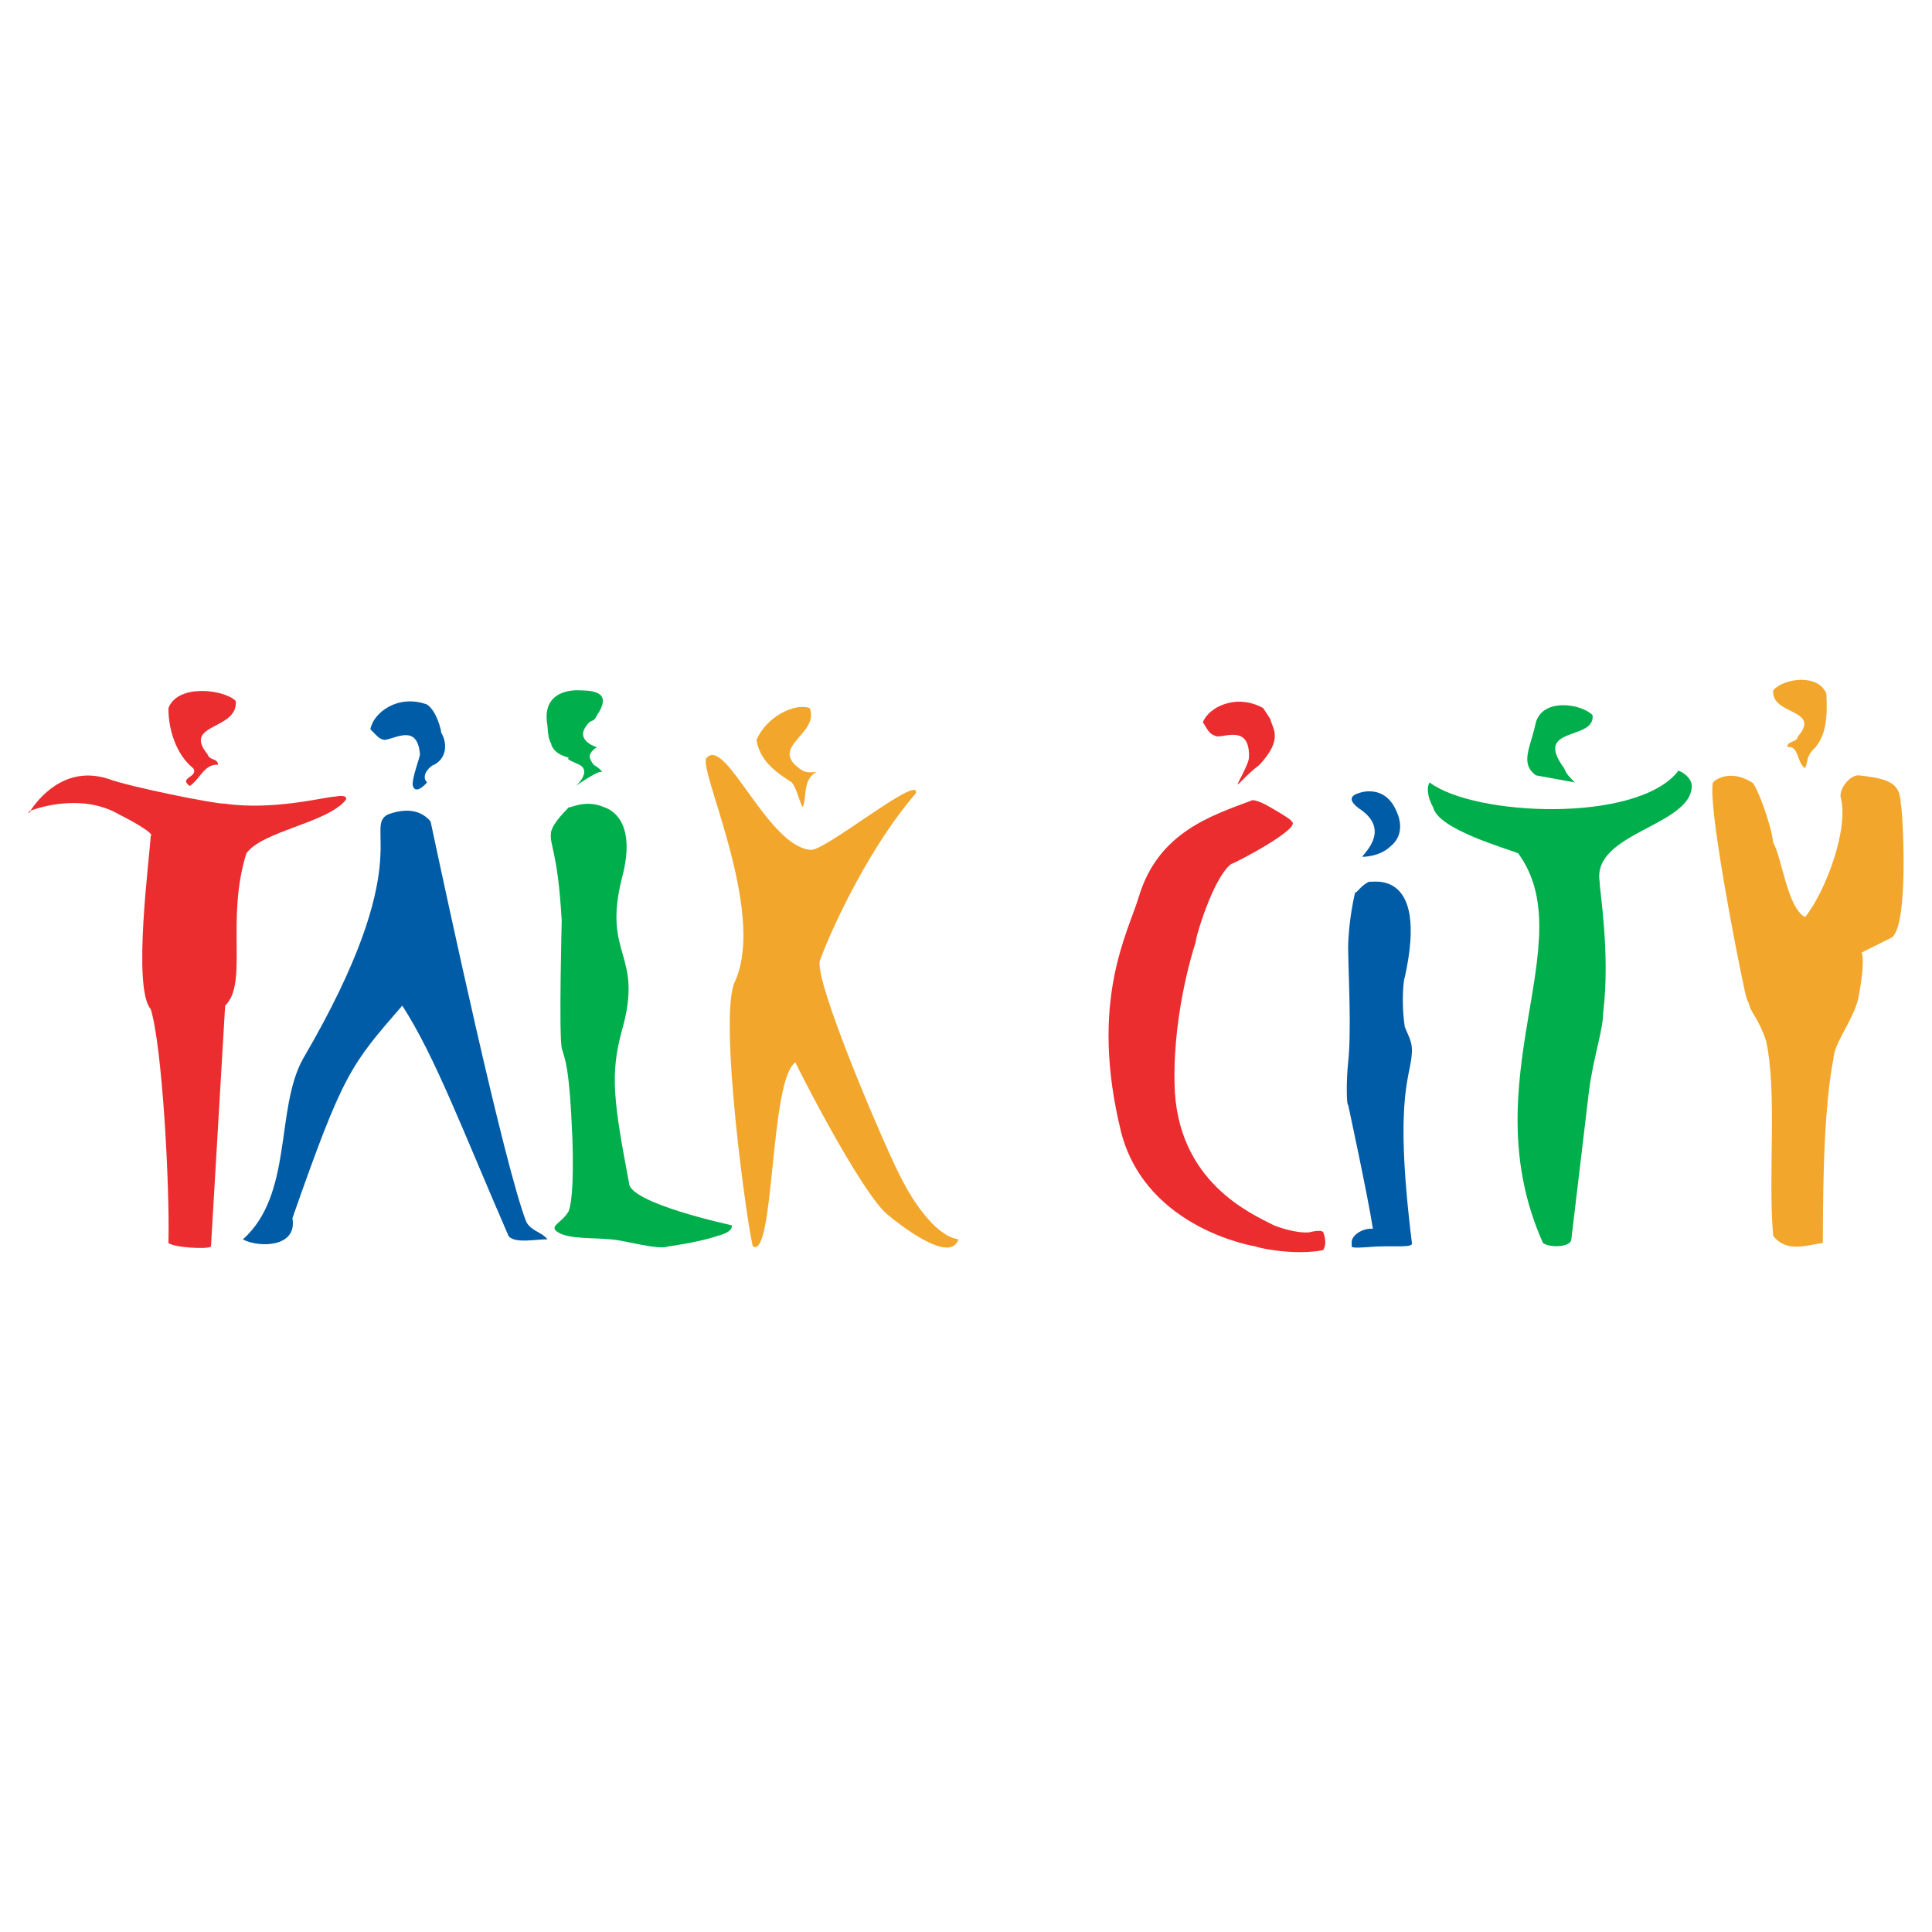 <?xml version="1.0" encoding="utf-8"?>
<!-- Generator: Adobe Illustrator 13.0.0, SVG Export Plug-In . SVG Version: 6.00 Build 14948)  -->
<!DOCTYPE svg PUBLIC "-//W3C//DTD SVG 1.0//EN" "http://www.w3.org/TR/2001/REC-SVG-20010904/DTD/svg10.dtd">
<svg version="1.0" id="Layer_1" xmlns="http://www.w3.org/2000/svg" xmlns:xlink="http://www.w3.org/1999/xlink" x="0px" y="0px"
	 width="192.756px" height="192.756px" viewBox="0 0 192.756 192.756" enable-background="new 0 0 192.756 192.756"
	 xml:space="preserve">
<g>
	<polygon fill-rule="evenodd" clip-rule="evenodd" fill="#FFFFFF" points="0,0 192.756,0 192.756,192.756 0,192.756 0,0 	"/>
	<path fill-rule="evenodd" clip-rule="evenodd" fill="#EB2D2F" d="M23.523,69.94c0.245,2.947-5.358,2.188-2.827,5.298
		c0.234,0.7,1.016,0.364,1.058,1.062c-1.369-0.121-1.834,1.493-2.826,2.12c-1.165-0.851,0.905-0.868,0.355-1.77
		c-1.75-1.379-2.507-4.002-2.475-6.006C17.717,68.218,22.35,68.756,23.523,69.94L23.523,69.94z"/>
	<path fill-rule="evenodd" clip-rule="evenodd" fill="#F2A62C" d="M80.782,70.644c1.019,2.557-4.016,3.801-1.058,6.006
		c0.557,0.447,1.012,0.458,1.761,0.353c-1.47,0.776-0.944,2.605-1.411,3.533c-0.442-0.902-0.533-1.722-1.062-2.471
		c-1.96-1.218-3.23-2.369-3.535-4.24C76.496,71.44,79.344,70.12,80.782,70.644L80.782,70.644z"/>
	<path fill-rule="evenodd" clip-rule="evenodd" fill="#EB2D2F" d="M15.04,83.367c-0.119,2.228-1.849,15.215,0,17.317
		c1.136,3.67,1.899,17.338,1.768,23.324c0.44,0.441,3.924,0.676,4.24,0.355l1.414-24.031c2.329-2.219,0.032-8.564,2.123-15.199
		c1.595-2.218,8.032-3.019,9.897-5.302c0,0,0.412-0.614-1.064-0.354c-0.919,0.021-6.191,1.406-10.956,0.707
		c-0.888,0.063-9.65-1.706-11.662-2.477c-4.386-1.415-7.027,2.076-7.776,3.182c-0.501,0.376,0.174,0.149,0,0
		c0,0,4.818-1.957,8.838,0.357C15.836,83.271,15.04,83.468,15.04,83.367L15.04,83.367z"/>
	<path fill-rule="evenodd" clip-rule="evenodd" fill="#005CA6" d="M42.959,81.952c1.594,7.492,7.335,34.255,9.542,39.941
		c0.502,0.955,1.571,1.021,2.12,1.764c-0.932-0.064-3.29,0.477-3.886-0.35c-4.503-10.359-7.32-17.91-10.6-22.975
		c-5.163,5.943-5.893,6.73-10.96,21.207c0.521,2.955-3.379,2.955-4.945,2.117c5.046-4.502,3.207-12.996,6.003-18.021
		c11.557-19.758,5.971-23.117,8.487-24.388C39.985,80.795,41.738,80.514,42.959,81.952L42.959,81.952z"/>
	<path fill-rule="evenodd" clip-rule="evenodd" fill="#F2A62C" d="M70.529,75.588c1.88-2.053,6.021,8.718,10.253,9.195
		c1.191,0.447,10.983-7.642,10.603-5.657c-5.41,6.326-9.048,15.182-9.545,16.606c-0.916,1.615,6.794,19.521,8.128,21.914
		c0,0,2.663,5.521,5.657,6.01c-0.877,2.596-6.256-1.797-7.071-2.471c-2.63-2.154-9.185-15.021-9.185-15.195
		c-2.589,1.664-2.07,19.588-4.244,18.373c-0.472-1.33-3.555-23.225-1.765-26.508C76.5,90.74,69.405,76.27,70.529,75.588
		L70.529,75.588z"/>
	<path fill-rule="evenodd" clip-rule="evenodd" fill="#005CA6" d="M38.366,73.825c-0.593-0.119-0.688-0.35-1.413-1.062
		c0.294-1.672,2.77-3.539,5.653-2.473c0.958,0.641,1.424,2.571,1.416,2.828c0.522,0.797,0.712,2.413-0.705,3.182
		c-0.294,0.032-1.424,1.042-0.71,1.765c0,0-1.101,1.309-1.413,0.355c-0.152-0.731,0.721-2.851,0.705-3.182
		C41.64,72.234,39.54,73.665,38.366,73.825L38.366,73.825z"/>
	<path fill-rule="evenodd" clip-rule="evenodd" fill="#EB2D2F" d="M121.428,73.472c-0.762-0.22-0.823-0.465-1.415-1.415
		c0.558-1.479,3.303-2.914,6.009-1.413c0.671,0.99,0.606,0.976,0.706,1.058c0.236,1.044,1.347,1.971-1.062,4.599
		c-1.559,1.181-2.422,2.446-2.119,1.765c0.603-1.158,1.051-2.086,1.062-2.477C124.722,72.42,122.422,73.491,121.428,73.472
		L121.428,73.472z"/>
	<path fill-rule="evenodd" clip-rule="evenodd" fill="#00AF4C" d="M56.744,75.588c0,0-1.536-0.292-1.767-1.416
		c-0.227-0.41-0.309-0.861-0.357-1.767c-0.729-3.941,3.342-3.514,3.182-3.531c1.695,0.011,3.222,0.312,1.77,2.47
		c-0.416,0.882-0.572,0.289-1.058,1.062c-1.225,1.531,1.218,2.235,1.058,2.12c-1.271,0.831-0.543,1.404-0.352,1.774
		c0.634,0.342,1.076,0.886,0.705,0.703c-0.499,0.038-2.402,1.335-2.474,1.417c0,0,1.63-1.454,0.35-2.12
		C56.306,75.643,56.714,75.727,56.744,75.588L56.744,75.588z"/>
	<path fill-rule="evenodd" clip-rule="evenodd" fill="#005CA6" d="M135.918,85.483c0,0,1.687,0.044,2.826-1.055
		c1.513-1.218,0.777-3.036,0.707-3.182c-1.179-3.288-4.023-2.06-3.889-2.12c-0.319,0.112-1.598,0.492,0.355,1.763
		C138.727,83.01,135.864,85.323,135.918,85.483L135.918,85.483z"/>
	<path fill-rule="evenodd" clip-rule="evenodd" fill="#00AF4C" d="M73.005,122.244c0,0-10.291-2.203-10.251-4.24
		c-1.54-8.145-1.896-10.834-0.705-15.195c2.221-7.781-1.978-7.31,0-15.199c1.529-5.682-1.113-6.858-1.77-7.074
		c-1.924-0.85-3.526,0.182-3.535,0c-0.261,0.341-1.509,1.43-1.767,2.474c-0.188,1.367,0.657,1.713,1.065,8.836
		c0,0-0.286,11.22,0,12.726c0.329,1.156,0.767,1.764,1.058,8.834c0,0,0.254,5.756-0.357,7.422c-0.662,1.195-2.093,1.508-1.058,2.123
		c1.07,0.701,3.741,0.525,5.301,0.705c1.326,0.084,4.698,1.088,5.655,0.707c0,0,3.1-0.414,4.945-1.057
		C73.155,122.898,73.021,122.377,73.005,122.244L73.005,122.244z"/>
	<path fill-rule="evenodd" clip-rule="evenodd" fill="#EB2D2F" d="M124.959,79.832c0,0,0.544-0.03,1.769,0.705
		c1.484,0.845,2.211,1.34,2.12,1.416c1.215,0.607-5.912,4.314-6.008,4.243c-1.859,1.408-3.661,7.689-3.537,7.778
		c0,0-2.279,6.648-2.12,14.126c0.162,9.871,7.784,13.041,9.9,14.145c1.157,0.469,2.659,0.797,3.528,0.707c0,0,1.24-0.334,1.418,0
		c0.444,1.297-0.007,1.621,0,1.77c-2.997,0.6-6.809-0.295-6.718-0.357c0,0-10.853-1.664-13.431-11.307
		c-3.295-13.236,0.685-19.993,1.769-23.684C115.62,82.997,120.887,81.371,124.959,79.832L124.959,79.832z"/>
	<path fill-rule="evenodd" clip-rule="evenodd" fill="#005CA6" d="M140.864,104.572c-0.061-0.826-0.417-1.373-0.709-2.119
		c-0.396-2.701-0.077-4.918,0-4.947c2.46-11.107-3.51-9.367-3.534-9.544c-0.888,0.376-1.238,1.184-1.414,1.062
		c0,0-0.695,2.763-0.702,5.651c0.044,3.001,0.333,8.271,0,11.316c-0.197,1.854-0.164,4.309,0,4.24c0,0,1.98,9.148,2.469,12.363
		c-1.131-0.082-2.192,0.727-2.117,1.414c-0.019,0.289,0.028-0.117,0,0.355c0.028,0.193,1.149,0.1,2.475,0
		c-0.085-0.043-0.078-0.004,0,0c2.305-0.066,3.661,0.113,3.533-0.355C138.929,108.381,140.975,107.342,140.864,104.572
		L140.864,104.572z"/>
	<path fill-rule="evenodd" clip-rule="evenodd" fill="#F2A62C" d="M176.913,68.875c-0.23,2.503,4.828,1.818,2.474,4.597
		c-0.142,0.655-1.067,0.414-1.062,1.055c1.194-0.126,0.875,1.493,1.773,2.124c0.32-0.872,0.139-1.062,0.703-1.763
		c1.513-1.36,1.517-3.684,1.417-5.662C181.466,67.202,177.965,67.641,176.913,68.875L176.913,68.875z"/>
	<path fill-rule="evenodd" clip-rule="evenodd" fill="#00AF4C" d="M157.122,78.065c-0.488-0.51-0.793-0.74-1.062-1.415
		c-3.182-4.27,3.145-2.704,2.828-5.305c-1.15-1.149-4.918-1.722-5.653,0.712c-0.506,2.487-1.65,4.071,0,5.298L157.122,78.065
		L157.122,78.065z"/>
	<path fill-rule="evenodd" clip-rule="evenodd" fill="#00AF4C" d="M167.372,77.003c-4.147,5.131-20.244,4.442-24.743,1.062
		c-0.444,0.756,0.063,1.983,0.355,2.471c0.465,2.206,7.304,4.105,8.482,4.597c6.49,8.863-4.762,22.695,2.474,38.875
		c0.651,0.516,2.791,0.438,2.832-0.352l1.765-14.84c0.451-3.402,1.399-6.021,1.413-7.779c0.727-5.918-0.38-12.305-0.354-13.076
		c-0.781-4.888,9.147-5.548,9.191-9.542C168.796,77.413,167.219,76.62,167.372,77.003L167.372,77.003z"/>
	<path fill-rule="evenodd" clip-rule="evenodd" fill="#F2A62C" d="M189.637,80.185c-0.067-2.028-1.078-2.5-4.24-2.831
		c-0.857,0.029-1.838,1.255-1.768,2.124c0.884,3.074-1.418,9.354-3.53,12.019c-1.771-0.875-2.344-6.047-3.186-7.425
		c-0.23-1.998-1.747-5.928-2.119-6.006c-2.12-1.326-3.596-0.33-3.891,0c-0.521,2.102,2.214,16.444,3.186,20.853
		c0,0,0.261,1.133,0.353,1.062c0.251,1.176,0.937,1.43,1.767,3.885c1.126,5.219,0.162,13.457,0.705,19.441
		c1.345,1.697,3.335,0.93,4.95,0.701c0.036-2.279-0.099-12.516,1.059-18.373c0.046-1.555,1.978-3.857,2.475-6.008
		c0.867-4.487,0.193-4.766,0.352-4.599l2.83-1.412C190.592,92.965,189.786,80.147,189.637,80.185L189.637,80.185z"/>
</g>
</svg>
